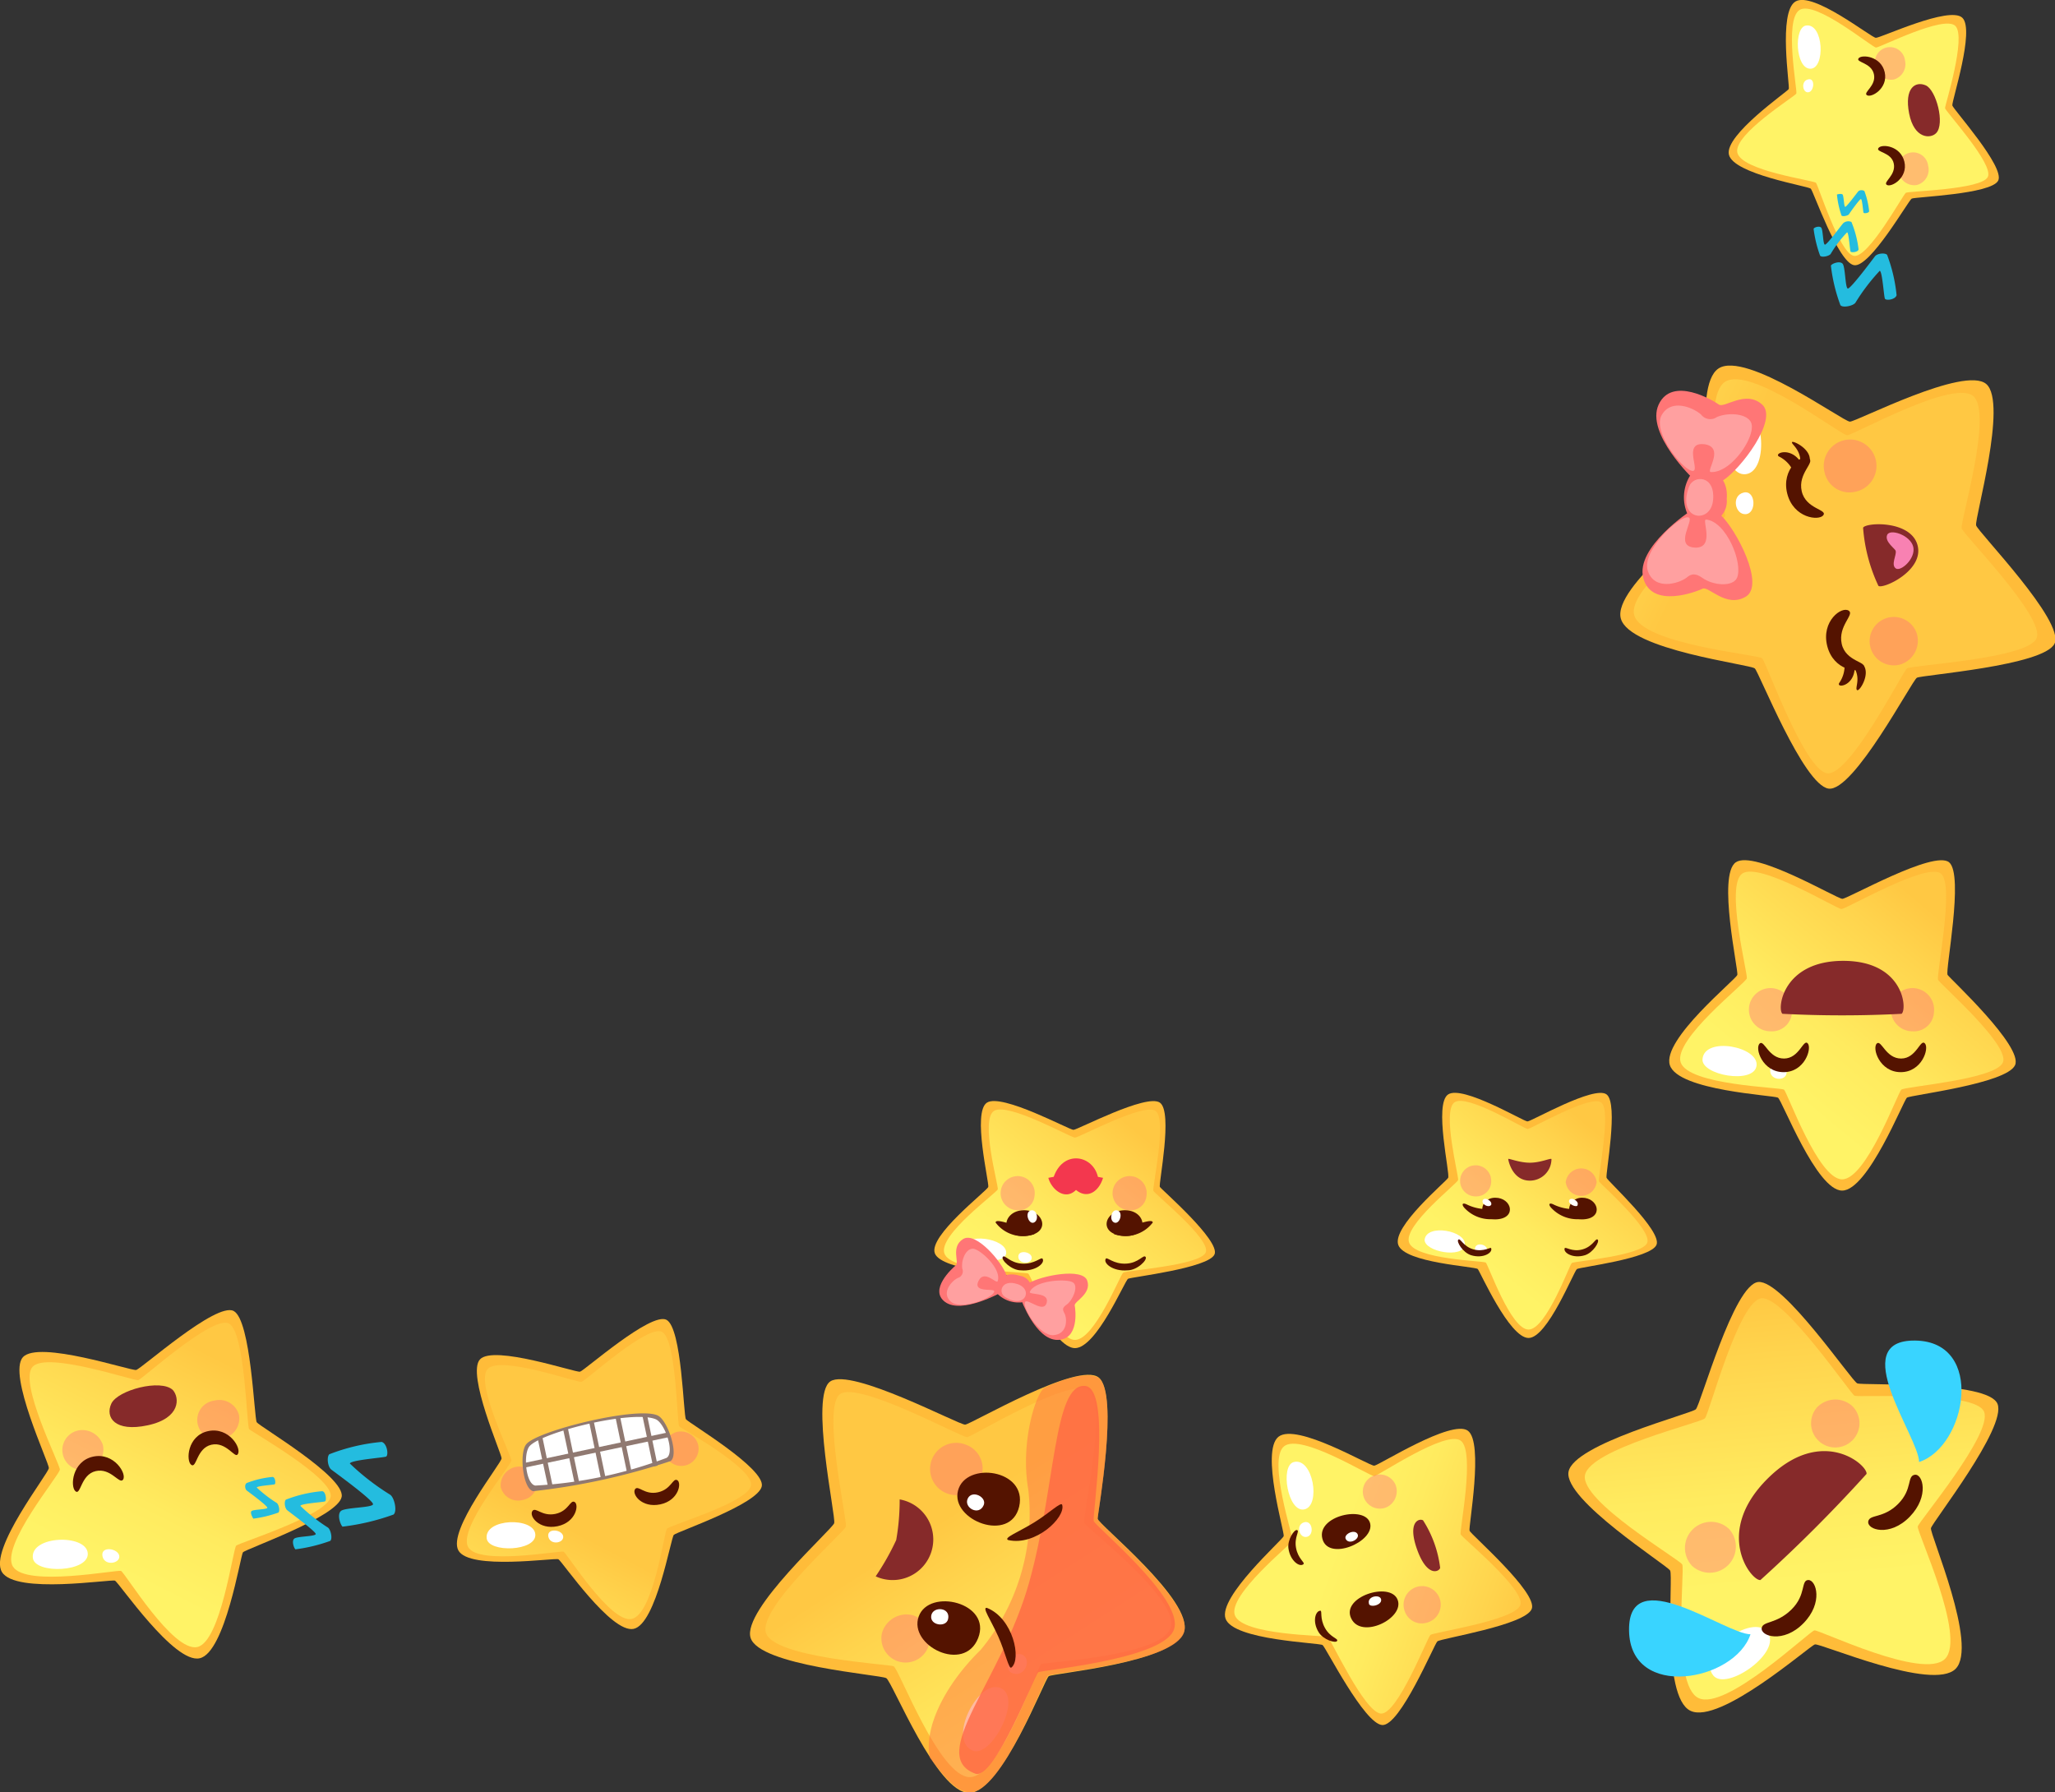 <svg xmlns="http://www.w3.org/2000/svg" xmlns:xlink="http://www.w3.org/1999/xlink" viewBox="0 0 95.09 82.93"><rect x="0" y="0" width="95.09" height="82.93" fill="#333333" stroke="none"/><defs><style>.cls-1{fill:#ffbc39;}.cls-2{fill:url(#linear-gradient);}.cls-3{fill:#fff;}.cls-4{opacity:0.6;}.cls-5{fill:#ff5f81;}.cls-6{fill:#862a2a;}.cls-7{fill:#541300;}.cls-8{fill:url(#linear-gradient-2);}.cls-9{fill:#24bcdf;}.cls-10{fill:url(#linear-gradient-3);}.cls-11{fill:url(#linear-gradient-4);}.cls-12{fill:url(#linear-gradient-5);}.cls-13{fill:#39d4ff;}.cls-14{fill:url(#linear-gradient-6);}.cls-15{fill:#f881b2;}.cls-16{fill:#ff7676;}.cls-17{fill:#ffa0a0;}.cls-18{fill:url(#linear-gradient-7);}.cls-19{fill:url(#linear-gradient-8);}.cls-20{fill:#907971;}.cls-21{fill:url(#linear-gradient-9);}.cls-22{fill:#f3374e;}.cls-23{fill:url(#linear-gradient-10);}.cls-24{fill:#ff7543;opacity:0.5;}.cls-25{fill:#ff6845;opacity:0.8;}</style><linearGradient id="linear-gradient" x1="81.53" y1="-926.16" x2="90.3" y2="-915.62" gradientTransform="matrix(1, 0, 0, -1, 0, -875.2)" gradientUnits="userSpaceOnUse"><stop offset="0.04" stop-color="#fff366"/><stop offset="0.08" stop-color="#fff366"/><stop offset="0.32" stop-color="#ffeb5f"/><stop offset="0.69" stop-color="#ffd44d"/><stop offset="0.86" stop-color="#ffc843"/></linearGradient><linearGradient id="linear-gradient-2" x1="2017.52" y1="-2330.24" x2="2024.38" y2="-2321.99" gradientTransform="matrix(0.22, 0.98, 0.98, -0.22, 1924.23, -2467.93)" xlink:href="#linear-gradient"/><linearGradient id="linear-gradient-3" x1="64.91" y1="-552.6" x2="73.78" y2="-541.94" gradientTransform="matrix(0.98, -0.22, -0.22, -0.98, -177.59, -452.24)" xlink:href="#linear-gradient"/><linearGradient id="linear-gradient-4" x1="1744.38" y1="-2385.6" x2="1752.17" y2="-2376.24" gradientTransform="matrix(0.34, 0.94, 0.94, -0.34, 1710.53, -2380.27)" xlink:href="#linear-gradient"/><linearGradient id="linear-gradient-5" x1="280.67" y1="497.3" x2="291.71" y2="510.57" gradientTransform="matrix(0.71, -0.71, -0.71, -0.71, 236.69, 626.97)" xlink:href="#linear-gradient"/><linearGradient id="linear-gradient-6" x1="1938.43" y1="-2364.13" x2="1949.47" y2="-2350.87" gradientTransform="matrix(0.25, 0.97, 0.97, -0.25, 1873.6, -2452.17)" xlink:href="#linear-gradient"/><linearGradient id="linear-gradient-7" x1="67.97" y1="-934.05" x2="74.48" y2="-926.22" xlink:href="#linear-gradient"/><linearGradient id="linear-gradient-8" x1="-2329.04" y1="912.04" x2="-2321.15" y2="921.52" gradientTransform="matrix(0.98, -0.21, -0.21, -0.98, 2492.54, 483.34)" xlink:href="#linear-gradient"/><linearGradient id="linear-gradient-9" x1="46.85" y1="-934.74" x2="53.71" y2="-926.5" gradientTransform="matrix(1, 0, 0, -1, 0, -875.2)" gradientUnits="userSpaceOnUse"><stop offset="0.05" stop-color="#fff366"/><stop offset="0.28" stop-color="#ffec61"/><stop offset="0.62" stop-color="#ffd951"/><stop offset="0.86" stop-color="#ffc843"/></linearGradient><linearGradient id="linear-gradient-10" x1="899.01" y1="1252.28" x2="910.05" y2="1265.55" gradientTransform="matrix(0.3, -0.95, -0.95, -0.3, 976.68, 1309.21)" xlink:href="#linear-gradient"/></defs><g id="Layer_2" data-name="Layer 2"><g id="stars_br"><path class="cls-1" d="M85.24,55.09c1.2,0,2.84-4.18,3-4.3s4.6-.64,5-1.5-3-4-3.12-4.18.77-4.63.07-5.21-4.69,1.69-4.94,1.69-4.07-2.28-4.93-1.69.13,5,.07,5.21-3.51,3-3.12,4.18,4.81,1.39,5,1.5S84.05,55.09,85.24,55.09Z"/><path class="cls-2" d="M85.24,54.57c1.12,0,2.57-4,2.74-4.15s4.36-.46,4.7-1.26-2.9-3.62-3-3.82.78-4.39.13-4.92-4.37,1.64-4.6,1.64-3.79-2.19-4.59-1.64.26,4.63.21,4.85-3.42,2.83-3.06,3.89,4.63,1.15,4.78,1.26S84.13,54.57,85.24,54.57Z"/><path class="cls-3" d="M78.78,49c-.08.75,2.39,1.19,2.5.31S78.88,47.94,78.78,49Z"/><path class="cls-3" d="M81.91,49.53c0,.48.72.51.76.12S81.93,49.08,81.91,49.53Z"/><g class="cls-4"><g class="cls-4"><path class="cls-5" d="M82.92,46.83a1,1,0,1,0-1,.89A.93.93,0,0,0,82.92,46.83Z"/></g><g class="cls-4"><path class="cls-5" d="M89.49,46.83a1,1,0,1,0-1,.89A.93.93,0,0,0,89.49,46.83Z"/></g></g><path class="cls-6" d="M82.48,46.91a53.3,53.3,0,0,0,5.51,0c.27-.2.12-2.45-2.7-2.45S82.22,46.71,82.48,46.91Z"/><path class="cls-7" d="M81.43,48.28c-.25.21.12,1.33,1.1,1.33s1.32-1.1,1.12-1.33-.39.7-1.1.7S81.64,48.11,81.43,48.28Z"/><path class="cls-7" d="M86.85,48.28c-.24.21.12,1.33,1.1,1.33s1.33-1.1,1.12-1.33-.39.7-1.1.7S87.06,48.11,86.85,48.28Z"/><path class="cls-1" d="M80,7.15c.2.91,3.67,1.46,3.79,1.58s1.26,3.41,2,3.54,2.52-3,2.67-3.08,3.67-.2,4-.83-2.08-3.3-2.12-3.48,1.06-3.5.46-4.06-3.78.94-4,.93S83.89-.42,83.08.07,82.83,4,82.77,4.12,79.8,6.24,80,7.15Z"/><path class="cls-8" d="M80.39,7.06c.19.85,3.53,1.28,3.64,1.4s1.08,3.25,1.75,3.38S88.06,9,88.19,8.92s3.49-.14,3.79-.73S90,5.13,90,5s1-3.28.48-3.8-3.49,1-3.67,1S84,0,83.27.46s-.09,3.74-.15,3.87S80.21,6.21,80.39,7.06Z"/><path class="cls-3" d="M83.58,1.18c-.58.06-.51,2,.19,2S84.39,1.08,83.58,1.18Z"/><path class="cls-3" d="M83.68,3.67c-.37.07-.27.64,0,.6S84,3.6,83.68,3.67Z"/><g class="cls-4"><g class="cls-4"><path class="cls-5" d="M87.63,3.68a.74.74,0,0,0,.52-.88.7.7,0,1,0-1.36.3A.73.73,0,0,0,87.63,3.68Z"/></g><g class="cls-4"><path class="cls-5" d="M88.7,8.56a.73.73,0,0,0,.52-.89.7.7,0,1,0-1.36.3A.73.73,0,0,0,88.7,8.56Z"/></g></g><path class="cls-6" d="M89.59,6.16c.42-.43,0-2-.48-2.21s-1,.12-.77,1.3S89.33,6.43,89.59,6.16Z"/><path class="cls-7" d="M87.3,8.55c.2.15,1-.32.82-1.07s-1.06-.83-1.2-.63.6.18.71.72S87.13,8.42,87.3,8.55Z"/><path class="cls-7" d="M86.38,4.4c.2.15,1-.31.83-1.06S86.14,2.51,86,2.7s.59.19.71.73S86.21,4.27,86.38,4.4Z"/><path class="cls-9" d="M85.26,9c.06.07.06.55.12.57s.56-.67.62-.73a.25.25,0,0,1,.27,0,3.71,3.71,0,0,1,.22.93c0,.09-.24.12-.26.07s-.06-.63-.12-.63-.51.63-.55.7-.3.13-.35.06A4.12,4.12,0,0,1,85,9S85.19,8.94,85.26,9Z"/><path class="cls-9" d="M84.27,10.53c.09.1.08.76.17.79s.78-.93.86-1a.36.36,0,0,1,.37-.05A4.79,4.79,0,0,1,86,11.53c0,.14-.34.17-.37.11s-.08-.87-.16-.89a5.37,5.37,0,0,0-.76,1c-.07.1-.41.18-.49.08a5.71,5.71,0,0,1-.3-1.24C83.94,10.52,84.18,10.44,84.27,10.53Z"/><path class="cls-9" d="M85.26,12.2c.13.14.12,1.11.24,1.15s1.15-1.35,1.26-1.49.46-.17.56-.07a7.27,7.27,0,0,1,.44,1.87c-.06.21-.49.26-.54.16s-.12-1.27-.24-1.29A9.23,9.23,0,0,0,85.86,14c-.09.15-.59.26-.7.12a7.82,7.82,0,0,1-.44-1.83C84.77,12.19,85.13,12.06,85.26,12.2Z"/><path class="cls-1" d="M9.24,76.73c1.18-.26,1.89-4.75,2-4.9s4.4-1.64,4.57-2.57S12,66,11.88,65.81s-.26-4.73-1.07-5.15S6.54,63.34,6.3,63.39,1.78,62,1.06,62.8s1.21,4.88,1.2,5.13S-.54,71.7.09,72.74s5.05.32,5.23.4S8.06,77,9.24,76.73Z"/><path class="cls-10" d="M9.13,76.21c1.09-.24,1.65-4.55,1.8-4.69s4.21-1.4,4.37-2.26-3.65-3-3.77-3.13-.18-4.5-.94-4.89-4,2.57-4.19,2.62-4.22-1.34-4.89-.62S2.78,67.75,2.77,68,0,71.53.6,72.49s4.82.13,5,.2S8,76.46,9.13,76.21Z"/><path class="cls-3" d="M1.52,72.09c.09.76,2.63.66,2.54-.23S1.4,71.05,1.52,72.09Z"/><path class="cls-3" d="M4.74,72c.09.48.82.35.78,0S4.66,71.51,4.74,72Z"/><g class="cls-4"><g class="cls-4"><path class="cls-5" d="M4.76,66.86a1,1,0,0,0-1.14-.67A.9.9,0,1,0,4,68,.94.94,0,0,0,4.76,66.86Z"/></g><g class="cls-4"><path class="cls-5" d="M11.06,65.48a.94.94,0,0,0-1.15-.67.9.9,0,1,0,.39,1.75A.94.94,0,0,0,11.06,65.48Z"/></g></g><path class="cls-6" d="M8,64.32c-.55-.53-2.56,0-2.85.63s.16,1.33,1.69,1S8.31,64.67,8,64.32Z"/><path class="cls-7" d="M11,67.29c.2-.26-.4-1.28-1.37-1.07S8.6,67.6,8.85,67.78s.24-.77.93-.93S10.88,67.51,11,67.29Z"/><path class="cls-7" d="M5.69,68.47c.2-.26-.41-1.28-1.38-1.07S3.24,68.78,3.49,69s.24-.77.94-.93S5.52,68.69,5.69,68.47Z"/><path class="cls-9" d="M11.64,69.92c.08-.08.7-.07.73-.15s-.86-.73-.95-.8-.11-.29,0-.35a4.39,4.39,0,0,1,1.19-.28c.13,0,.16.31.1.34s-.81.07-.83.15a5.86,5.86,0,0,0,.92.71c.1.06.17.38.08.45a5.41,5.41,0,0,1-1.16.28S11.55,70,11.64,69.92Z"/><path class="cls-9" d="M13.61,71.2c.12-.12,1-.1,1-.22s-1.2-1-1.32-1.1-.15-.41-.06-.49A6,6,0,0,1,14.9,69c.18,0,.22.43.14.47s-1.12.1-1.14.21a8,8,0,0,0,1.27,1c.13.08.23.52.11.62a7.51,7.51,0,0,1-1.61.39C13.6,71.63,13.49,71.31,13.61,71.2Z"/><path class="cls-9" d="M15.77,69.92c.17-.17,1.43-.15,1.49-.31S15.5,68.13,15.33,68s-.22-.59-.09-.71a8.88,8.88,0,0,1,2.42-.57c.26.07.33.63.2.68s-1.65.16-1.67.32a11.1,11.1,0,0,0,1.86,1.44c.2.13.34.77.16.92a10.57,10.57,0,0,1-2.36.56C15.75,70.55,15.59,70.09,15.77,69.92Z"/><path class="cls-1" d="M56.71,74.9c.36,1,4.34,1.11,4.49,1.22s1.93,3.65,2.76,3.7,2.4-3.73,2.55-3.87,4.1-.75,4.37-1.51S68.06,71,68,70.83s.67-4.09-.08-4.63-4.11,1.6-4.33,1.62-3.59-2-4.43-1.34.29,4.43.24,4.6S56.35,73.9,56.71,74.9Z"/><path class="cls-11" d="M57.14,74.74c.33.93,4.15.93,4.29,1s1.7,3.5,2.47,3.55,2.15-3.52,2.29-3.64,3.91-.67,4.16-1.38S67.66,71.16,67.59,71s.69-3.84,0-4.34-3.79,1.62-4,1.64-3.39-2-4.17-1.38.44,4.22.39,4.37S56.8,73.81,57.14,74.74Z"/><path class="cls-3" d="M59.87,67.65c-.65.16-.28,2.36.49,2.19S60.76,67.43,59.87,67.65Z"/><path class="cls-3" d="M60.34,70.44c-.41.13-.21.76.14.67S60.73,70.32,60.34,70.44Z"/><g class="cls-4"><g class="cls-4"><path class="cls-5" d="M64.12,69.76a.82.82,0,0,0,.45-1.07.79.79,0,1,0-.45,1.07Z"/></g><g class="cls-4"><path class="cls-5" d="M66,75.09a.86.86,0,1,0-1-.54A.83.83,0,0,0,66,75.09Z"/></g></g><path class="cls-7" d="M61.19,71.2c-.28-1.07,2-1.56,2.21-.71S61.46,72.26,61.19,71.2Z"/><path class="cls-3" d="M62.27,71.21c-.11-.21.39-.47.54-.24S62.42,71.51,62.27,71.21Z"/><path class="cls-7" d="M62.52,74.88c.46,1,2.49,0,2.15-.86S62.05,73.89,62.52,74.88Z"/><path class="cls-3" d="M63.34,74.18c0,.23.6.11.57-.16S63.27,73.85,63.34,74.18Z"/><path class="cls-7" d="M60.32,72.37c-.17.17-.62-.14-.7-.72-.06-.39.27-.9.4-.85s-.14.32-.05.82S60.39,72.3,60.32,72.37Z"/><path class="cls-7" d="M61.1,74.53c-.23,0-.39.5-.08,1,.21.34.78.52.85.4s-.31-.15-.56-.6S61.19,74.54,61.1,74.53Z"/><path class="cls-6" d="M66.64,72.55a5.25,5.25,0,0,0-.79-2.2c-.17-.11-.74.05-.28,1.34S66.58,72.74,66.64,72.55Z"/><path class="cls-1" d="M90.49,77.22c1.06-1.06-1.2-6.24-1.14-6.51s3.52-4.66,3.08-5.75-6.23-.84-6.49-.95-3.44-4.8-4.58-4.69S78.69,65,78.47,65.21s-5.65,1.6-5.89,2.89,4.54,4.31,4.7,4.57-.42,5.83.94,6.49,5.51-3,5.76-3.07S89.43,78.28,90.49,77.22Z"/><path class="cls-12" d="M90,76.76c1-1-1.32-5.89-1.26-6.13s3.47-4.29,3.07-5.3-5.81-.65-6-.75S82.58,60,81.52,60.07s-2.43,5.35-2.63,5.56-5.33,1.42-5.55,2.63,4.36,3.88,4.5,4.13-.51,5.56.75,6.18,5.14-3.1,5.37-3.13S89,77.75,90,76.76Z"/><path class="cls-3" d="M79.28,77.53c.61.74,3.2-1.07,2.51-2S78.46,76.52,79.28,77.53Z"/><path class="cls-3" d="M82.58,75.24c.41.45,1.1-.18.78-.57S82.19,74.82,82.58,75.24Z"/><g class="cls-4"><g class="cls-4"><path class="cls-5" d="M80,70.74a1.21,1.21,0,0,0-1.71,1.71A1.21,1.21,0,0,0,80,70.74Z"/></g><g class="cls-4"><path class="cls-5" d="M85.71,65.06a1.17,1.17,0,0,0-1.64.07,1.12,1.12,0,1,0,1.64-.07Z"/></g></g><path class="cls-6" d="M81.46,73.11a68.92,68.92,0,0,0,4.91-4.91c.06-.41-2.08-2.28-4.59.23S81.05,73.17,81.46,73.11Z"/><path class="cls-7" d="M81.52,75.32c-.08.39,1,.74,1.93-.21s.59-2,.23-2-.09.68-.78,1.36S81.59,75,81.52,75.32Z"/><path class="cls-7" d="M86.45,70.39c-.08.4,1,.74,1.92-.21s.6-2,.23-1.94-.09.67-.77,1.35S86.52,70.06,86.45,70.39Z"/><path class="cls-13" d="M88.8,67.65c0-1.15-3.41-5.67-.17-5.62S91,66.93,88.8,67.65Z"/><path class="cls-13" d="M81,75.62c-1.15,0-5.67-3.41-5.62-.17S80.28,77.8,81,75.62Z"/><path class="cls-1" d="M75,28.62c.39,1.46,6,2.12,6.2,2.31s2.25,5.39,3.41,5.56,3.86-5,4.09-5.13,5.88-.55,6.37-1.58-3.55-5.17-3.63-5.47,1.47-5.68.47-6.54-6,1.74-6.31,1.74-4.82-3.29-6.08-2.46-.16,6.3-.25,6.53S74.6,27.17,75,28.62Z"/><path class="cls-14" d="M75.62,28.46c.35,1.35,5.74,1.83,5.92,2s1.95,5.16,3,5.32,3.49-4.69,3.7-4.85,5.6-.44,6-1.4-3.39-4.8-3.47-5.08,1.46-5.32.54-6.12-5.55,1.81-5.84,1.81S81,16.89,79.82,17.67s.09,6,0,6.22S75.26,27.1,75.62,28.46Z"/><path class="cls-3" d="M80.37,18.79c-.94.15-.69,3.3.42,3.15S81.65,18.59,80.37,18.79Z"/><path class="cls-3" d="M80.69,22.79c-.6.14-.4,1.05.1,1S81.24,22.67,80.69,22.79Z"/><g class="cls-4"><g class="cls-4"><path class="cls-5" d="M85.82,22.76a1.22,1.22,0,1,0-1.39-.89A1.18,1.18,0,0,0,85.82,22.76Z"/></g><g class="cls-4"><path class="cls-5" d="M87.92,30.75a1.15,1.15,0,0,0,.77-1.45,1.12,1.12,0,1,0-.77,1.45Z"/></g></g><path class="cls-7" d="M83.7,21.21c-.32-.23-1.29.49-1,1.63s1.47,1.27,1.67,1-.81-.28-1-1.11S84,21.4,83.7,21.21Z"/><path class="cls-7" d="M85.55,28.26c-.32-.23-1.29.48-1,1.63s1.47,1.27,1.67,1-.82-.27-1-1.1S85.82,28.44,85.55,28.26Z"/><path class="cls-6" d="M86.21,24.42a7.61,7.61,0,0,0,.71,2.69c.22.16,2.12-.71,1.81-1.88S86.32,24.17,86.21,24.42Z"/><path class="cls-15" d="M87.72,25.5c0-.1-.52-.42-.4-.74s1.08,0,1.21.54-.58,1.17-.81,1S87.76,25.69,87.72,25.5Z"/><path class="cls-7" d="M85.34,30.61a1.39,1.39,0,0,1-.24,1c-.12.24.68.14.72-.68.28.51,0,.91.11,1s.62-.73.3-1.15"/><path class="cls-7" d="M83,21.86a1.39,1.39,0,0,0-.69-.74c-.22-.15.53-.45,1,.24,0-.58-.43-.81-.39-.9s.89.32.82.85"/><path class="cls-16" d="M78.37,22.18s-2.24-2.12-1.62-3.46,2.54-.18,2.79,0,1.24-.69,2,0-1,3-1.84,3.53"/><path class="cls-16" d="M78.24,23.63s-2.58,1.69-2.2,3.12,2.46.63,2.74.49,1.09.91,2,.37-.44-3.12-1.18-3.8"/><path class="cls-16" d="M78.21,22c.42-.55,1.81-.3,1.69,1.09a1,1,0,0,1-1.84.64A1.92,1.92,0,0,1,78.21,22Z"/><path class="cls-17" d="M78.33,21.79c-.44,0-1.9-1.81-1.43-2.6s1.53-.28,1.82,0a.53.53,0,0,0,.72.11c.57-.25,1.5-.15,1.61.32.15.68-1,2.3-1.9,2.22-.19-.07.64-1.12-.25-1.28C77.84,20.41,78.68,21.78,78.33,21.79Z"/><path class="cls-17" d="M78.12,23.94c-.43-.09-2.18,1.56-1.87,2.48s1.44.58,1.79.31c.19-.16.38-.24.72,0,.5.37,1.43.44,1.62,0,.28-.7-.51-2.61-1.44-2.69-.2,0,.42,1.3-.48,1.3C77.39,25.31,78.46,24,78.12,23.94Z"/><path class="cls-17" d="M78.16,22.51c.2-.53,1.21-.54,1.11.62S77.56,24.07,78.16,22.51Z"/><path class="cls-1" d="M70.73,61.91c.88,0,2.1-3.1,2.24-3.19s3.41-.48,3.68-1.12-2.25-2.94-2.31-3.1.57-3.43,0-3.86-3.48,1.25-3.66,1.25-3-1.69-3.67-1.25.1,3.68,0,3.86-2.6,2.26-2.31,3.1,3.57,1,3.68,1.12S69.84,61.91,70.73,61.91Z"/><path class="cls-18" d="M70.73,61.52c.82,0,1.9-3,2-3.08s3.24-.33,3.49-.93S74.1,54.82,74,54.68s.58-3.26.1-3.66-3.25,1.22-3.41,1.22S67.91,50.61,67.31,51s.2,3.43.16,3.6-2.54,2.1-2.27,2.89,3.44.85,3.55.93S69.9,61.52,70.73,61.52Z"/><path class="cls-3" d="M65.92,57.37c0,.55,1.78.88,1.86.23S66,56.6,65.92,57.37Z"/><path class="cls-3" d="M68.25,57.78c0,.36.54.39.57.09S68.27,57.45,68.25,57.78Z"/><g class="cls-4"><g class="cls-4"><path class="cls-5" d="M69,54.7a.72.72,0,1,0-.71.66A.69.69,0,0,0,69,54.7Z"/></g><g class="cls-4"><path class="cls-5" d="M73.88,54.7a.72.72,0,0,0-1.43,0,.72.72,0,0,0,1.43,0Z"/></g></g><path class="cls-7" d="M73.28,56.42c.94-.06.68-1-.07-1S72.33,56.48,73.28,56.42Z"/><path class="cls-3" d="M73,55.75c.07-.18-.31-.39-.39-.21S73,55.91,73,55.75Z"/><path class="cls-7" d="M73.66,56.27a1.64,1.64,0,0,1-1.86-.36c-.17-.17-.13-.29.1-.17a2.12,2.12,0,0,0,1.3.17"/><path class="cls-7" d="M69.26,56.42c.94-.06.69-1-.07-1S68.32,56.48,69.26,56.42Z"/><path class="cls-3" d="M69,55.75c.07-.18-.31-.39-.39-.21S68.89,55.91,69,55.75Z"/><path class="cls-7" d="M69.64,56.27a1.64,1.64,0,0,1-1.86-.36c-.16-.17-.13-.29.11-.17a2.08,2.08,0,0,0,1.29.17"/><path class="cls-7" d="M69,57.76c.08.21-.38.49-.93.32-.38-.12-.69-.63-.59-.72s.21.31.7.45S69,57.67,69,57.76Z"/><path class="cls-7" d="M72.4,57.76c-.07.21.39.49.94.32.38-.12.69-.63.59-.72s-.21.31-.7.45S72.44,57.67,72.4,57.76Z"/><path class="cls-6" d="M71.79,53.63c-.05-.05-.5.17-1,.17s-1-.22-1-.17.18,1,1,1A1,1,0,0,0,71.79,53.63Z"/><path class="cls-1" d="M29.32,75.37c1.05-.22,1.72-4.21,1.86-4.35s3.91-1.42,4.07-2.25-3.39-2.93-3.51-3.1-.18-4.22-.9-4.6-3.8,2.35-4,2.4-4-1.25-4.63-.57,1,4.36,1,4.58-2.51,3.33-2,4.26,4.47.33,4.63.41S28.28,75.59,29.32,75.37Z"/><path class="cls-19" d="M29.23,74.91c1-.21,1.5-4,1.63-4.17s3.74-1.21,3.89-2S31.54,66.11,31.43,66s-.12-4-.79-4.37-3.53,2.26-3.73,2.31-3.73-1.23-4.34-.6,1.1,4,1.09,4.24-2.47,3.13-2,4,4.27.15,4.42.22S28.25,75.12,29.23,74.91Z"/><path class="cls-3" d="M22.52,71.18c.07.68,2.32.61,2.25-.19S22.42,70.25,22.52,71.18Z"/><path class="cls-3" d="M25.37,71.09c.08.43.73.32.69,0S25.31,70.69,25.37,71.09Z"/><g class="cls-4"><g class="cls-4"><path class="cls-5" d="M24.86,68.45a.87.87,0,0,0-1.69.36.83.83,0,0,0,1,.6A.84.84,0,0,0,24.86,68.45Z"/></g><g class="cls-4"><path class="cls-5" d="M32.31,66.87a.83.83,0,0,0-1-.61.8.8,0,1,0,1,.61Z"/></g></g><path class="cls-7" d="M24.64,69.91c-.18.23.3.89,1.16.71s1-1,.79-1.12-.27.42-.89.55S24.79,69.72,24.64,69.91Z"/><path class="cls-7" d="M29.39,68.9c-.17.23.3.89,1.16.71s1-1,.79-1.12-.27.42-.89.56S29.54,68.71,29.39,68.9Z"/><path class="cls-20" d="M30.44,65.5c.46.22,1,1.85.58,2.11A30.91,30.91,0,0,1,24.67,69c-.48-.11-.65-1.77-.32-2.17C24.82,66.21,29.51,65.05,30.44,65.5Z"/><path class="cls-3" d="M30.34,65.67c.43.18.9,1.56.5,1.79a20.38,20.38,0,0,1-6.07,1.28c-.45-.08-.57-1.49-.26-1.83C25.12,66.25,29.28,65.23,30.34,65.67Z"/><polygon class="cls-20" points="27.48 65.8 27.27 65.84 27.8 68.38 28.01 68.33 27.48 65.8"/><polygon class="cls-20" points="26.27 66.05 26.05 66.1 26.59 68.64 26.8 68.59 26.27 66.05"/><polygon class="cls-20" points="25.1 66.51 24.88 66.56 25.38 68.89 25.59 68.85 25.1 66.51"/><polygon class="cls-20" points="29.94 65.47 29.71 65.43 30.22 67.86 30.43 67.82 29.94 65.47"/><polygon class="cls-20" points="30.99 66.49 30.95 66.27 24.23 67.7 24.27 67.91 30.99 66.49"/><polygon class="cls-20" points="28.69 65.54 28.48 65.58 29.01 68.12 29.22 68.08 28.69 65.54"/><path class="cls-1" d="M49.74,62.38c1,0,2.31-3.13,2.46-3.21s3.73-.49,4-1.13-2.46-3-2.53-3.12.62-3.47,0-3.9-3.81,1.26-4,1.26-3.31-1.7-4-1.26.11,3.72.06,3.9S42.94,57.19,43.26,58s3.9,1,4,1.13S48.77,62.38,49.74,62.38Z"/><path class="cls-21" d="M49.74,62c.91,0,2.09-3,2.23-3.11s3.54-.33,3.82-.93-2.36-2.71-2.42-2.86.64-3.28.11-3.69-3.55,1.23-3.74,1.23S46.66,51,46,51.4s.21,3.47.17,3.63S43.4,57.15,43.7,58s3.76.85,3.88.93S48.84,62,49.74,62Z"/><path class="cls-3" d="M44.56,57.75c-.05.56,2,.87,2,.21S44.64,57,44.56,57.75Z"/><path class="cls-3" d="M47.12,58.14c0,.36.59.37.62.08S47.13,57.8,47.12,58.14Z"/><g class="cls-4"><g class="cls-4"><path class="cls-5" d="M47.87,55.34a.79.79,0,1,0-.78.66A.73.73,0,0,0,47.87,55.34Z"/></g><g class="cls-4"><path class="cls-5" d="M53.05,55.34a.79.79,0,1,0-.78.66A.73.73,0,0,0,53.05,55.34Z"/></g></g><path class="cls-22" d="M49.79,55.06c-.52.52-1.15-.05-1.28-.56a6.41,6.41,0,0,1,2.53,0C50.86,55.11,50.33,55.51,49.79,55.06Z"/><path class="cls-22" d="M48.73,54.54c.42-1.39,1.91-1.11,2.09,0"/><path class="cls-7" d="M48.24,58.24c.14.2-.32.6-1,.54-.45,0-.93-.49-.84-.62s.32.28.9.31S48.18,58.15,48.24,58.24Z"/><path class="cls-7" d="M51.17,58.24c-.14.2.32.6,1,.54.46,0,.94-.49.84-.62s-.31.28-.9.31S51.23,58.15,51.17,58.24Z"/><path class="cls-7" d="M47.44,57.19c1.22-.08.89-1.22-.09-1.19S46.21,57.26,47.44,57.19Z"/><path class="cls-7" d="M47.87,57.1a1.57,1.57,0,0,1-1.8-.53c0-.21.75.12,1.16.17"/><path class="cls-3" d="M47.84,56.57c.26-.11.14-.65-.15-.56S47.6,56.67,47.84,56.57Z"/><path class="cls-7" d="M52,57.19c-1.23-.08-.9-1.22.09-1.19S53.2,57.26,52,57.19Z"/><path class="cls-7" d="M51.54,57.1a1.59,1.59,0,0,0,1.8-.53c0-.21-.75.12-1.17.17"/><path class="cls-3" d="M51.56,56.57c-.26-.11-.13-.65.15-.56S51.81,56.67,51.56,56.57Z"/><path class="cls-16" d="M46.31,59.81s-1.79,1-2.57.44.32-1.57.49-1.7-.25-.86.34-1.22,1.81,1.08,2,1.68"/><path class="cls-16" d="M47.25,60.13S47.92,62,48.93,62s.84-1.4.8-1.59.79-.53.58-1.15-2.14-.23-2.72.12"/><path class="cls-16" d="M46.18,59.89c-.3-.35.11-1.15,1-.86a.63.63,0,0,1,.1,1.23A1.38,1.38,0,0,1,46.18,59.89Z"/><path class="cls-17" d="M46,59.78c-.07.27-1.52.87-2,.45s.08-1,.33-1.1a.32.32,0,0,0,.2-.42c-.07-.39.16-.94.49-.93s1.36.95,1.14,1.51c-.08.11-.63-.57-.89,0S46.1,59.57,46,59.78Z"/><path class="cls-17" d="M47.43,60.25c-.13.24.66,1.58,1.32,1.53s.63-.78.51-1-.09-.28.13-.44.54-.81.26-1-1.81-.1-2,.45c0,.13.93,0,.78.5S47.54,60.05,47.43,60.25Z"/><path class="cls-17" d="M46.49,60c-.31-.21-.14-.83.6-.58S47.42,60.61,46.49,60Z"/><path class="cls-1" d="M54.79,75.51c.45-1.44-4-5-4-5.24s1-5.77.05-6.53-5.9,2.16-6.18,2.18-5.28-2.65-6.24-2,.27,6.27.18,6.56-4.26,4-3.87,5.3,6,1.71,6.28,1.87,2.34,5.35,3.85,5.31,3.47-5.26,3.67-5.4S54.35,76.94,54.79,75.51Z"/><path class="cls-23" d="M54.17,75.31c.41-1.33-3.9-4.6-4-4.84s1.08-5.41.25-6.12S45,66.48,44.75,66.5s-5-2.59-5.87-2,.34,5.87.26,6.14-4.06,3.74-3.7,4.91S41.11,77,41.35,77.1s2.13,5.17,3.54,5.13S48,77.1,48.18,77,53.75,76.65,54.17,75.31Z"/><path class="cls-3" d="M45,81c.87.37,2.33-2.43,1.31-2.89S43.82,80.48,45,81Z"/><path class="cls-3" d="M46.87,77.43c.57.2.89-.68.42-.87S46.33,77.24,46.87,77.43Z"/><g class="cls-4"><g class="cls-4"><path class="cls-5" d="M42.24,74.74a1.18,1.18,0,0,0-1.43.83,1.12,1.12,0,1,0,1.43-.83Z"/></g><g class="cls-4"><path class="cls-5" d="M44.7,66.85a1.21,1.21,0,1,0,.7,1.49A1.17,1.17,0,0,0,44.7,66.85Z"/></g></g><path class="cls-24" d="M44.83,82.93c1.51.12,3.47-5.26,3.67-5.4s5.85-.59,6.29-2-4-5-4-5.24,1-5.77.05-6.53c-.66-.38-2.07.26-2.48.44s-1.16,2.52-.78,4.71a9.9,9.9,0,0,1-2.2,7.43c-1.66,1.62-2.65,3.63-2.35,5C43.7,82.21,44.23,82.88,44.83,82.93Z"/><path class="cls-25" d="M45.13,82.07c.88.32,2.76-4.58,2.91-4.69s5.84-.59,6.29-2-3.65-4.75-3.72-5,.83-6.11-.39-6.25c-1.48-.16-1.37,4.74-2.61,9.13C46.33,77.79,42.88,81.24,45.13,82.07Z"/><path class="cls-7" d="M45.26,75.8c-.65,1.64-3.23.34-2.75-1S45.91,74.16,45.26,75.8Z"/><path class="cls-3" d="M43.87,74.92c-.09.4-.85.29-.78-.16S44,74.36,43.87,74.92Z"/><path class="cls-7" d="M47.16,69.71c.39-1.72-2.47-2.11-2.83-.74S46.76,71.43,47.16,69.71Z"/><path class="cls-3" d="M45.52,69.64c.15-.37-.54-.72-.74-.3S45.3,70.17,45.52,69.64Z"/><path class="cls-7" d="M46.8,77.16c.48-.38.08-2.28-1.13-2.76-.25-.05.18.56.52,1.32S46.68,77.26,46.8,77.16Z"/><path class="cls-7" d="M49.15,69.63c.17.58-1.23,1.92-2.5,1.63-.23-.1.46-.36,1.18-.8S49.1,69.47,49.15,69.63Z"/><path class="cls-6" d="M41.63,69.38a10.67,10.67,0,0,1-.16,1.88,11.91,11.91,0,0,1-.95,1.68,1.88,1.88,0,1,0,1.11-3.56Z"/></g></g></svg>